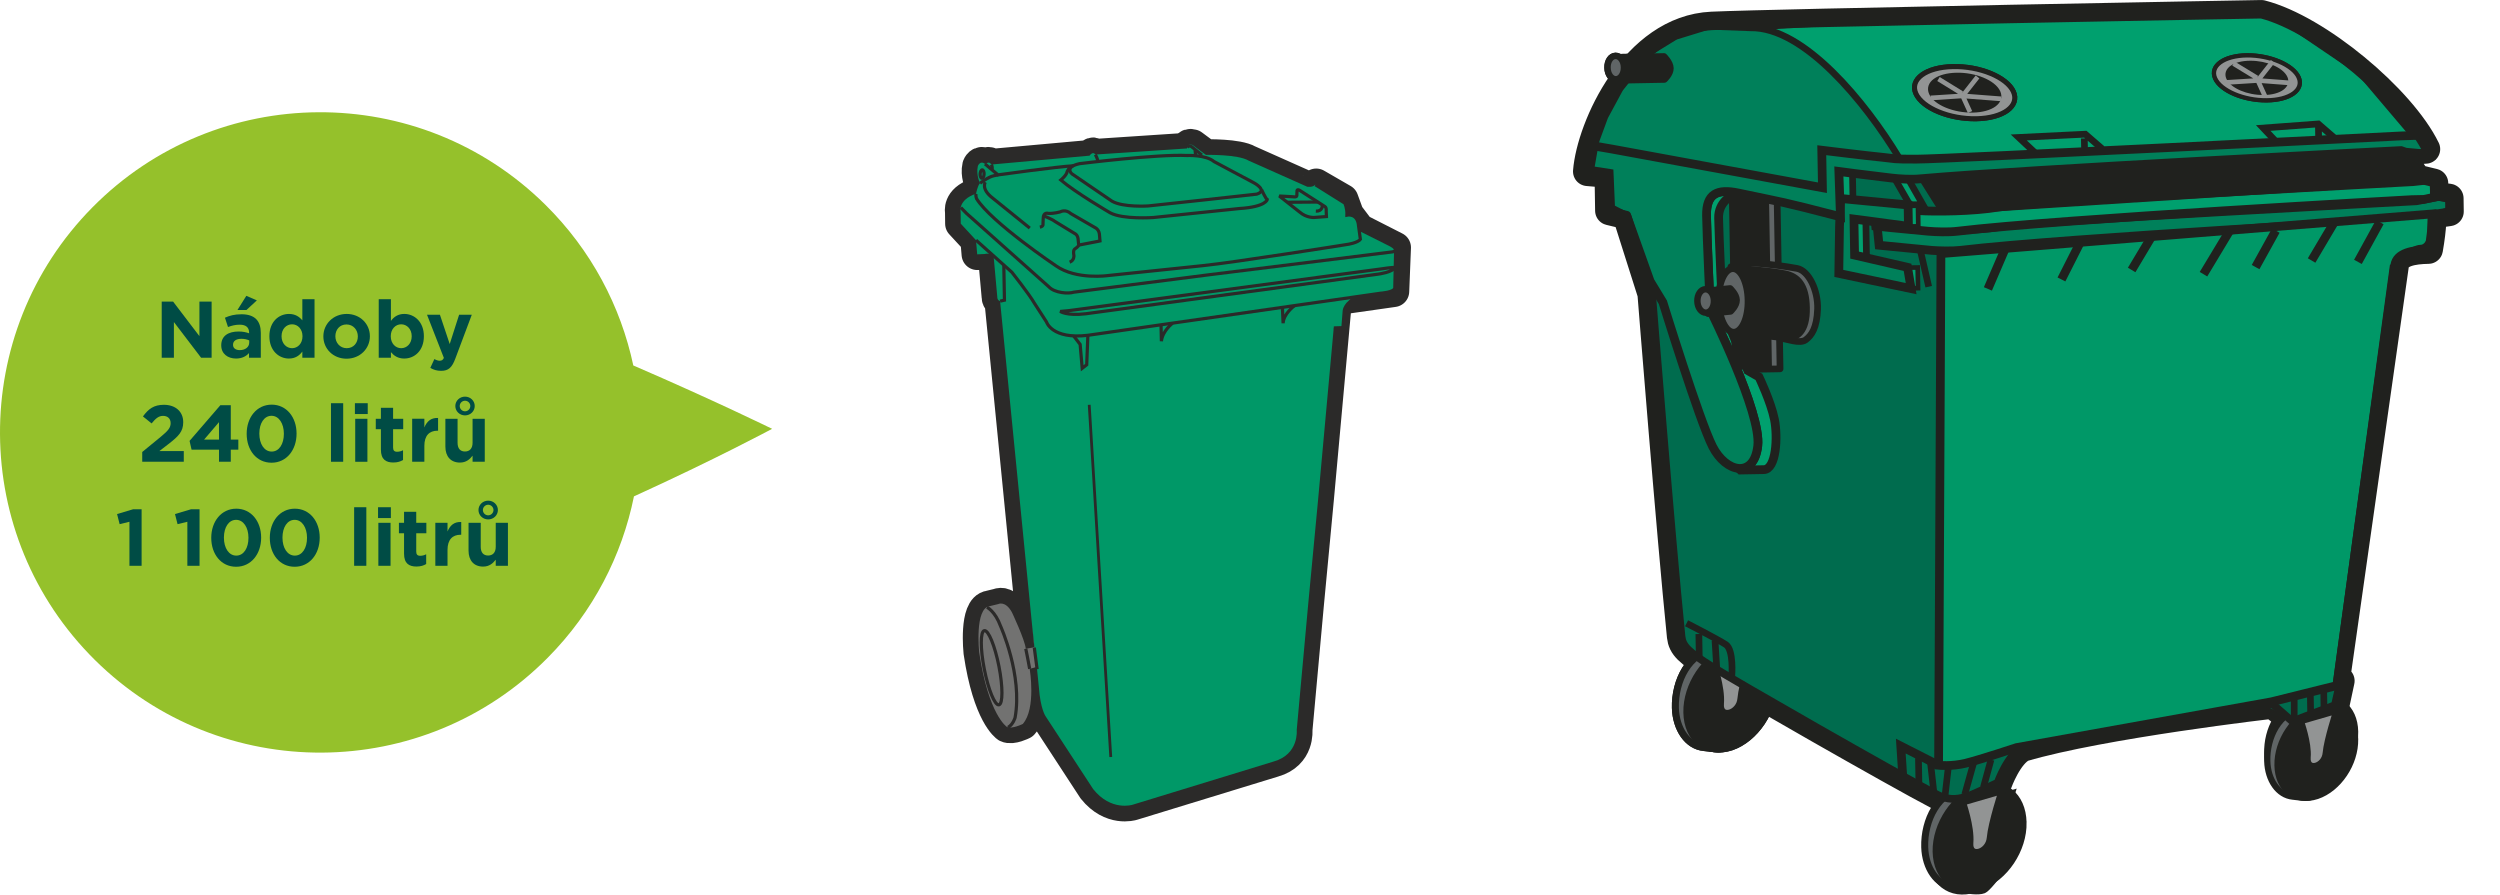 <?xml version="1.0" encoding="UTF-8"?>
<!DOCTYPE svg PUBLIC "-//W3C//DTD SVG 1.1//EN" "http://www.w3.org/Graphics/SVG/1.1/DTD/svg11.dtd">
<!-- Creator: CorelDRAW 2021 (64-Bit) -->
<svg xmlns="http://www.w3.org/2000/svg" xml:space="preserve" width="36.915mm" height="13.209mm" version="1.1" style="shape-rendering:geometricPrecision; text-rendering:geometricPrecision; image-rendering:optimizeQuality; fill-rule:evenodd; clip-rule:evenodd"
viewBox="0 0 16095.2 5759.3"
 xmlns:xlink="http://www.w3.org/1999/xlink"
 xmlns:xodm="http://www.corel.com/coreldraw/odm/2003">
 <defs>
  <style type="text/css">
   <![CDATA[
    .str13 {stroke:#20211E;stroke-width:22.5;stroke-miterlimit:4}
    .str3 {stroke:#20211E;stroke-width:45.1;stroke-miterlimit:4}
    .str7 {stroke:#20211E;stroke-width:56.4;stroke-miterlimit:4}
    .str6 {stroke:#20211E;stroke-width:38.5;stroke-miterlimit:4}
    .str15 {stroke:#20211E;stroke-width:27.7;stroke-miterlimit:4}
    .str5 {stroke:#20211E;stroke-width:40.2;stroke-miterlimit:4}
    .str2 {stroke:#2B2A29;stroke-width:18.1;stroke-miterlimit:22.926}
    .str9 {stroke:#20211E;stroke-width:30;stroke-miterlimit:4}
    .str17 {stroke:#929494;stroke-width:30.3;stroke-miterlimit:4}
    .str14 {stroke:#929494;stroke-width:30.3;stroke-miterlimit:4}
    .str10 {stroke:#20211E;stroke-width:41.6;stroke-miterlimit:4}
    .str16 {stroke:#20211E;stroke-width:19.3;stroke-miterlimit:4}
    .str1 {stroke:#2B2A29;stroke-width:20.7;stroke-miterlimit:2.613}
    .str4 {stroke:#20211E;stroke-width:43.1;stroke-miterlimit:4}
    .str12 {stroke:#20211E;stroke-width:32.4;stroke-miterlimit:4}
    .str0 {stroke:#2B2A29;stroke-width:201.8;stroke-linecap:round;stroke-linejoin:round;stroke-miterlimit:4}
    .str18 {stroke:#20211E;stroke-width:49.7;stroke-linecap:round;stroke-linejoin:round;stroke-miterlimit:4}
    .str11 {stroke:#20211E;stroke-width:188;stroke-linecap:round;stroke-linejoin:round;stroke-miterlimit:4}
    .str8 {stroke:#20211E;stroke-width:43.1;stroke-linecap:round;stroke-linejoin:round;stroke-miterlimit:4}
    .fil3 {fill:none}
    .fil0 {fill:none;fill-rule:nonzero}
    .fil1 {fill:#727271;fill-rule:nonzero}
    .fil8 {fill:#929494;fill-rule:nonzero}
    .fil4 {fill:#95C12B;fill-rule:nonzero}
    .fil6 {fill:#606566;fill-rule:nonzero}
    .fil11 {fill:#2498CF;fill-rule:nonzero}
    .fil14 {fill:#00A06E;fill-rule:nonzero}
    .fil7 {fill:#20211E;fill-rule:nonzero}
    .fil9 {fill:#0072AB;fill-rule:nonzero}
    .fil2 {fill:#009867;fill-rule:nonzero}
    .fil13 {fill:#00805A;fill-rule:nonzero}
    .fil12 {fill:#006C4E;fill-rule:nonzero}
    .fil10 {fill:#007ABD;fill-rule:nonzero}
    .fil5 {fill:#004C45;fill-rule:nonzero}
   ]]>
  </style>
 </defs>
 <g id="Layer_x0020_1">
  <g id="_2650078606128">
   <g>
    <path class="fil0 str0" d="M8473.8 1186.2c-13.7,18.9 -57.5,16.3 -57.5,16.3l-377.5 -168.2c-69.5,-41.6 -274.7,-36.8 -274.7,-36.8l-86 -63.9c-38.3,-12.3 -35.4,22.4 -35.4,22.4l-590.7 39.2c-16.3,-24.4 -37.1,7.2 -37.1,7.2l-632.3 57.1c-14.3,-24.3 -34.4,-5.7 -34.4,-5.7l-6.6 1.8c-31.3,-25 -45.7,13.3 -45.7,13.3 -13.1,57.8 13.7,111 13.7,111 -15.7,14.5 -25.3,67.1 -25.3,67.1 -119.1,40.8 -99.4,117.3 -99.4,117.3l0.8 75.8 98.1 106.2 7.8 91.3 45.5 -2c45.9,-9.5 60.1,13.7 60.1,13.7l23.6 262.3c-0.9,22.6 18,27.2 18,27.2l220.2 2228.6 -55 9.3c-5.3,-56.9 -89.2,-234.6 -89.2,-234.6 -42.5,-77.3 -88.9,-52.8 -88.9,-52.8l-53.5 13c-98.9,11.2 -68.5,296.6 -68.5,296.6 59.7,404 178,480.6 178,480.6 33.4,16.5 103,-18.7 103,-18.7 87.3,-98.8 44.3,-354.3 44.3,-354.3l46 -13.4 13.6 133.2c9.7,136.7 42,183.5 42,183.5l307.2 470.4c115.5,144.8 253.6,101 253.6,101l908.9 -278.5c164.7,-46.5 148.2,-202.5 148.2,-202.5l73.7 -807.8 63.9 -674.8 117.3 -1289.2 368.2 -52.5 11.2 -282.4 -231.1 -117.7 -71.4 -94.2 -35.2 -96.5 -171.4 -99.1z"/>
   </g>
   <path class="fil1" d="M6674.4 4293.4l-2.2 0.6 -43 12.5c0,0 42.9,255.5 -44.4,354.4 0,0 -69.5,35.1 -103,18.6 0,0 -118.2,-76.6 -177.9,-480.6 0,0 -30.4,-285.4 68.6,-296.6l53.5 -13c0,0 46.3,-24.6 88.8,52.8 0,0 83.9,177.6 89.2,234.7l51.2 -8.8 3.7 -0.6 -14.3 -145 29.9 271z"/>
   <path class="fil2" d="M8467.3 1189.1l190.4 119.3 15.6 73.5c52.2,-2.4 67.1,32.1 79,97l230.5 114.8 -4.4 239.4 -0.7 29.1 -52 21.3 -210.5 30.2 -53.8 66 -15.8 129 -58.7 0.5 -100.9 1108.5 -63.9 674.8 -73.7 807.7c0,0 16.5,156 -148.2,202.5l-908.9 278.5c0,0 -138.1,43.8 -253.5,-101l-307.2 -470.4c0,0 -32.3,-46.8 -42.1,-183.5l-4 -39.5 -0 -0.4 0 0.6 -0 -0.6 -9.5 -93.3 -0.7 0.2 -29.9 -271 -205.8 -2083.6c0,0 -18.8,-4.5 -18,-27.2l-23.7 -262.3c0,0 -14.2,-23.3 -60,-13.7l-45.6 2 -7.8 -91.3 -98.1 -106.2 -0.8 -75.8c0,0 -19.7,-76.5 99.4,-117.3 0,0 9.7,-52.7 25.4,-67.2 0,0 -26.8,-53.2 -13.7,-111 0,0 14.4,-38.2 45.8,-13.2l6.6 -1.9c0,0 20.1,-18.7 34.4,5.7l632.3 -57.1c0,0 20.8,-31.5 37.1,-7.2l590.7 -39.2c0,0 -2.9,-34.7 35.4,-22.4l85.9 63.9c0,0 205.3,-4.9 274.8,36.8l377.5 168.2c0,0 37.2,5.5 50.9,-13.4z"/>
   <path class="fil0 str1" d="M6431.2 4289.6c25.9,132 25.9,243 -0.1,248.2 -26.1,5.1 -68.2,-97.7 -94.1,-229.6 -26,-131.8 -25.9,-242.9 0.1,-248 26.1,-5.1 68.1,97.6 94.1,229.5z"/>
   <path class="fil0 str1" d="M6354 3909.4c0,0 52.9,25.8 87.9,122.2 0,0 142.9,316.4 93.3,588.5 0,0 -12.6,44.8 -45.6,63"/>
   <path class="fil0 str1" d="M6604 4176.8c0,0 19.6,95 25.2,129.8"/>
   <line class="fil0 str1" x1="6658.8" y1="4169.6" x2="6677" y2= "4308.4" />
   <path class="fil0 str1" d="M8980.8 1721.2c0,0 -30.2,0.9 -84.5,9.6l-2020.1 269.7c0,0 -34.6,3 -49.8,4.5 0,0 39.9,29.6 163.5,15.1l1885.6 -255.6c0,0 91.2,-11.6 105.3,-43.3z"/>
   <path class="fil0 str1" d="M8720.7 1913.8l-45 43.5c0,0 -18.1,20.9 -21.1,42.4l-8.7 109.7 -58.4 2"/>
   <path class="fil0 str1" d="M8332.1 1969.6c0,0 -69,51.2 -71.3,111.5l-4.6 -101.6"/>
   <path class="fil0 str1" d="M7548.6 2081.1c0,0 -64.5,49.2 -71.5,115.8l-2.3 -105.8"/>
   <polyline class="fil0 str1" points="7003.8,2158.8 6996.3,2348.4 6967.3,2371 6954,2217.3 6913,2163.9 "/>
   <polyline class="fil0 str1" points="6438.7,1938.8 6466.7,1932.5 6462.6,1707.9 "/>
   <path class="fil0 str1" d="M6283.7 1546.3l231.1 206.8c0,0 111,140.4 145.3,200l77.3 119.6c0,0 34.4,113.6 266.4,86l1884.1 -270.8c0,0 86.5,-5.2 92,-33l5.5 -245.8"/>
   <path class="fil0 str1" d="M8748.8 1474.5l201 100.8c0,0 63.5,30.6 17.6,46l-1208.2 150.8 -845.9 109c-35.1,11.7 -124,5.1 -160.5,-34.4l-529.5 -472 -37.4 -38.2"/>
   <path class="fil0 str1" d="M6343.5 1172.3c0,0 -29.8,44.1 47.7,103.3l238.5 192.9"/>
   <path class="fil0 str1" d="M6944.7 1578c0,0 -0.3,8.7 -24.8,24.9 0,0 -13.1,3.8 -6,43 0,0 3.1,30.3 -27.5,42"/>
   <path class="fil0 str1" d="M6721.3 1390.1c0,0 57.2,23.8 69.8,35.1l128.5 78.5c0,0 21.3,7.3 22,44l3.1 30.3 119.6 -23.2 17.4 -3.7 -2.9 -34.6c-0.7,-36.7 -24,-48.4 -24,-48.4l-160.3 -92.7c-35.5,-31.6 -68.7,-11.3 -68.7,-11.3 0,0 -39.2,11.3 -75.9,9.9 0,0 -34.1,-12.1 -33.7,33.2l-1.4 34.4c0,0 5.9,15.3 -20.2,20.8"/>
   <path class="fil0 str1" d="M6310.1 1120.2c-0.6,14.9 4.6,27.2 11.7,27.5 7,0.3 13.2,-11.6 13.8,-26.5 0.6,-14.9 -4.6,-27.2 -11.6,-27.5 -7.1,-0.3 -13.3,11.6 -13.9,26.4z"/>
   <path class="fil0 str1" d="M6309.6 1179.9c0,0 52.5,-41.4 89.5,-48.6l26.2 -5.4"/>
   <path class="fil0 str1" d="M6341.6 1055.7l83.6 70.2c0,0 386.3,-53.8 485.8,-58.5"/>
   <path class="fil0 str1" d="M6382.6 1059.5c0,0 9.9,19.8 3,32.4"/>
   <path class="fil0 str1" d="M7052 995.3c0,0 16.2,28.7 15.6,43.8"/>
   <line class="fil0 str1" x1="7694.1" y1="966.7" x2="7697.1" y2= "999.2" />
   <path class="fil0 str1" d="M7738.1 998.6l-66.9 -54.5c0,0 -16.8,-11.5 -28.3,5.4"/>
   <path class="fil0 str1" d="M8122.1 1221c0,0 25.9,57.2 36.4,64 0,0 -8.4,47.2 -179.3,57.6l-554.8 57.9c0,0 -194.7,13.8 -277.2,-30.4 0,0 -225.7,-131.9 -317.6,-211.1 0,0 37.9,-30.9 41,-54.5 0,0 11.9,-27.6 29.3,-33.4"/>
   <path class="fil0 str1" d="M6900.3 1118.7c0,0 -50.1,-43 50.1,-65 0,0 498.8,-62.2 692.7,-52.5 0,0 119,-6.1 173.3,39.2l257.9 137.6c0,0 90.9,48.9 16.6,71.9 0,0 -691.5,76.2 -698,76 0,0 -162.2,10.9 -234,-30.7l-258.5 -176.5z"/>
   <path class="fil0 str1" d="M8513.3 1322.8c0,0 2.5,38.4 -41.8,36.6"/>
   <line class="fil0 str1" x1="8484.8" y1="1300.7" x2="8286.4" y2= "1302.3" />
   <path class="fil0 str1" d="M8349 1260.3l1.2 -29.6c0,0 -2.1,-20.8 26.7,1l150.6 96.6c0,0 13.2,3.5 10.7,30.2l1.5 35.7 -78.9 5.8c0,0 -49.2,3.9 -93.7,-34.9l-131 -103.2 91.9 5.1c0,0 19.2,4 21,-6.6z"/>
   <path class="fil0 str1" d="M8468.7 1189.4l189.1 118.3c0,0 15.8,30.5 14,77.1 0,0 69.5,-15.4 74.9,70.9l11.5 85.1c0,0 -14.3,24.7 -103.9,36 0,0 -709.9,113 -909.7,133.4 0,0 -586.1,61.5 -608.5,63.6 0,0 -206.2,30.4 -337.6,-62.3 0,0 -418.1,-280.9 -511.7,-433.1 0,0 -6.9,-19.4 -2.5,-31.2"/>
   <line class="fil3 str2" x1="7012.4" y1="2606.2" x2="7151.2" y2= "4873.8" />
  </g>
  <path class="fil4" d="M4970.9 2760.9c0,0 -361.4,194.3 -889.5,434.8 -76.9,379.5 -261.3,741.7 -553.9,1037.6 -800.2,809.6 -2105.7,817.2 -2915.4,17 -809.6,-800.2 -817.2,-2105.7 -17,-2915.4 800.2,-809.6 2105.7,-817.2 2915.4,-17.1 297,293.6 485.9,655 566.7,1035.1 521.5,225.2 893.6,407.9 893.6,407.9z"/>
  <polygon class="fil5" points="1041,2303.2 1119.5,2303.2 1119.5,2073.4 1294.6,2303.2 1362.3,2303.2 1362.3,1941.7 1283.8,1941.7 1283.8,2164.2 1114.3,1941.7 1041,1941.7 "/>
  <path id="_1" class="fil5" d="M1519.3 2308.3c38.2,0 64.6,-13.9 83.7,-35.1l0 30 76 0 0 -160.6c0,-37.2 -9.3,-67.7 -30,-88.3 -19.6,-19.6 -50.6,-31 -93.5,-31 -47,0 -77,8.8 -107.4,22.2l19.7 59.9c25.3,-9.3 46.5,-15 76.4,-15 39.2,0 59.4,18.1 59.4,50.6l0 4.7c-19.6,-6.7 -39.8,-11.4 -67.7,-11.4 -65.6,0 -111.6,27.9 -111.6,88.3l0 1c0,54.7 42.9,84.7 95,84.7zm23.8 -54.2c-25.3,0 -42.9,-12.4 -42.9,-33.6l0 -1c0,-24.8 20.7,-38.2 54.2,-38.2 19.1,0 36.7,4.1 50.1,10.3l0 14c0,28.4 -24.8,48.6 -61.5,48.6zm-14.5 -258.2l57.9 0 67.1 -62 -67.7 -29.4 -57.3 91.4z"/>
  <path id="_2" class="fil5" d="M1860.2 2308.3c40.8,0 67.1,-19.1 86.2,-44.9l0 39.8 78.5 0 0 -377.1 -78.5 0 0 136.4c-18.6,-22.2 -44.4,-41.3 -86.2,-41.3 -65.6,0 -126,50.6 -126,143.1l0 1c0,92.5 61.5,143.1 126,143.1zm20.1 -66.6c-36.7,0 -67.7,-30.5 -67.7,-76.4l0 -1c0,-46.5 31,-76.4 67.7,-76.4 36.7,0 67.1,30.5 67.1,76.4l0 1c0,46 -30.5,76.4 -67.1,76.4z"/>
  <path id="_3" class="fil5" d="M2231 2309.4c86.2,0 150.3,-64.6 150.3,-144.1l0 -1c0,-79.5 -63.5,-143.1 -149.2,-143.1 -86.3,0 -150.3,64.6 -150.3,144.1l0 1c0,79.5 63.5,143.1 149.2,143.1zm1 -67.7c-43.4,0 -72.9,-35.6 -72.9,-76.4l0 -1c0,-40.8 26.9,-75.4 71.8,-75.4 43.4,0 72.8,35.6 72.8,76.4l0 1c0,40.8 -26.9,75.4 -71.8,75.4z"/>
  <path id="_4" class="fil5" d="M2602.9 2308.3c65.6,0 126,-50.6 126,-143.1l0 -1c0,-92.4 -61.5,-143.1 -126,-143.1 -40.8,0 -67.1,19.1 -86.2,45l0 -140 -78.5 0 0 377.1 78.5 0 0 -36.1c18.6,22.2 44.4,41.3 86.2,41.3zm-20.1 -66.6c-36.7,0 -67.1,-30.5 -67.1,-76.4l0 -1c0,-46 30.5,-76.4 67.1,-76.4 36.7,0 67.7,30.5 67.7,76.4l0 1c0,46.5 -31,76.4 -67.7,76.4z"/>
  <path id="_5" class="fil5" d="M2895.2 2214.9l-63 -188.5 -83.1 0 108.5 277.9c-6.7,14 -14,18.1 -27.4,18.1 -10.3,0 -23.2,-4.6 -33.6,-10.8l-26.3 56.8c20.1,11.9 41.3,19.1 69.7,19.1 47,0 69.7,-21.2 90.9,-77.5l106.4 -283.5 -81.6 0 -60.4 188.5z"/>
  <path id="_6" class="fil5" d="M915.5 2972.9l267.6 0 0 -68.7 -157.5 0 58.9 -45.4c64,-49.6 95,-79.5 95,-140l0 -1c0,-67.7 -49.6,-111.6 -124.5,-111.6 -64.6,0 -99.2,26.3 -134.8,74.9l55.8 45c26.9,-33.1 46,-48.6 73.9,-48.6 28.4,0 48.6,16.5 48.6,47 0,30 -17.6,49.6 -62.5,86.8l-120.4 98.7 0 63z"/>
  <path id="_7" class="fil5" d="M1409.8 2972.9l75.9 0 0 -78 48.6 0 0 -64.5 -48.6 0 0 -221.6 -67.1 0 -198.3 229.8 12.9 56.3 176.7 0 0 78zm-96.1 -142.5l96.1 -112.6 0 112.6 -96.1 0z"/>
  <path id="_8" class="fil5" d="M1748.1 2979.1c96.6,0 161.1,-82.1 161.1,-187l0 -1c0,-104.9 -64.6,-185.9 -160.1,-185.9 -96.1,0 -161.1,82.1 -161.1,187l0 1c0,104.8 63.5,185.9 160.1,185.9zm1 -71.8c-48,0 -79.6,-49.1 -79.6,-115.2l0 -1c0,-66.1 31,-114.1 78.5,-114.1 47.5,0 79.5,49.6 79.5,115.2l0 1c0,65.6 -30.5,114.1 -78.5,114.1z"/>
  <polygon id="_9" class="fil5" points="2130.8,2972.9 2209.4,2972.9 2209.4,2595.9 2130.8,2595.9 "/>
  <path id="_10" class="fil5" d="M2284.8 2665.7l82.6 0 0 -69.8 -82.6 0 0 69.8zm2 307.3l78.5 0 0 -276.8 -78.5 0 0 276.8z"/>
  <path id="_11" class="fil5" d="M2532.7 2977.6c26.3,0 45.4,-6.2 62,-16l0 -63c-11.3,6.2 -24.3,9.8 -38.7,9.8 -17.6,0 -25.3,-8.8 -25.3,-26.9l0 -118.2 65.1 0 0 -67.1 -65.1 0 0 -70.8 -78.5 0 0 70.8 -33 0 0 67.1 33 0 0 131.2c0,64 32.5,83.2 80.6,83.2z"/>
  <path id="_12" class="fil5" d="M2653.5 2972.9l78.5 0 0 -102.3c0,-66.1 32,-97.6 84.2,-97.6l4.1 0 0 -82.1c-46.5,-2 -72.3,22.7 -88.3,61l0 -55.8 -78.5 0 0 276.8z"/>
  <path id="_13" class="fil5" d="M2961.3 2978.1c39.8,0 63,-21.1 81.1,-44.4l0 39.2 78.5 0 0 -276.8 -78.5 0 0 154.4c0,37.2 -19.1,56.3 -49.1,56.3 -30,0 -47.5,-19.1 -47.5,-56.3l0 -154.4 -78.5 0 0 179.2c0,63.5 34.6,102.8 94,102.8zm32.5 -303.7c34.6,0 62.5,-26.9 62.5,-60.4 0,-33.6 -27.9,-60.4 -62.5,-60.4 -34.6,0 -62.5,26.9 -62.5,60.4 0,33.6 27.9,60.4 62.5,60.4zm0 -26.3c-18.6,0 -34.1,-15.5 -34.1,-34.1 0,-18.6 15.5,-34.1 34.1,-34.1 18.6,0 34.1,15.5 34.1,34.1 0,18.6 -15.5,34.1 -34.1,34.1z"/>
  <polygon id="_14" class="fil5" points="833.2,3642.7 911.6,3642.7 911.6,3278.6 857.4,3278.6 753.6,3309.5 770.1,3374.6 833.2,3359.2 "/>
  <polygon id="_15" class="fil5" points="1206.1,3642.7 1284.6,3642.7 1284.6,3278.6 1230.3,3278.6 1126.5,3309.5 1143,3374.6 1206.1,3359.2 "/>
  <path id="_16" class="fil5" d="M1520.1 3648.9c96.6,0 161.1,-82.1 161.1,-187l0 -1c0,-104.9 -64.6,-185.9 -160.1,-185.9 -96.1,0 -161.1,82.1 -161.1,187l0 1c0,104.8 63.5,185.9 160.1,185.9zm1 -71.8c-48,0 -79.6,-49.1 -79.6,-115.2l0 -1c0,-66.1 31,-114.1 78.5,-114.1 47.5,0 79.5,49.6 79.5,115.2l0 1c0,65.6 -30.5,114.1 -78.5,114.1z"/>
  <path id="_17" class="fil5" d="M1897.1 3648.9c96.6,0 161.1,-82.1 161.1,-187l0 -1c0,-104.9 -64.6,-185.9 -160.1,-185.9 -96.1,0 -161.1,82.1 -161.1,187l0 1c0,104.8 63.5,185.9 160.1,185.9zm1 -71.8c-48,0 -79.6,-49.1 -79.6,-115.2l0 -1c0,-66.1 31,-114.1 78.5,-114.1 47.5,0 79.5,49.6 79.5,115.2l0 1c0,65.6 -30.5,114.1 -78.5,114.1z"/>
  <polygon id="_18" class="fil5" points="2279.9,3642.7 2358.4,3642.7 2358.4,3265.6 2279.9,3265.6 "/>
  <path id="_19" class="fil5" d="M2433.8 3335.4l82.6 0 0 -69.8 -82.6 0 0 69.8zm2 307.3l78.5 0 0 -276.8 -78.5 0 0 276.8z"/>
  <path id="_20" class="fil5" d="M2681.7 3647.4c26.3,0 45.4,-6.2 62,-16l0 -63c-11.3,6.2 -24.3,9.8 -38.7,9.8 -17.6,0 -25.3,-8.8 -25.3,-26.9l0 -118.2 65.1 0 0 -67.1 -65.1 0 0 -70.8 -78.5 0 0 70.8 -33 0 0 67.1 33 0 0 131.2c0,64 32.5,83.2 80.6,83.2z"/>
  <path id="_21" class="fil5" d="M2802.6 3642.7l78.5 0 0 -102.3c0,-66.1 32,-97.6 84.2,-97.6l4.1 0 0 -82.1c-46.5,-2 -72.3,22.7 -88.3,61l0 -55.8 -78.5 0 0 276.8z"/>
  <path id="_22" class="fil5" d="M3110.4 3647.8c39.8,0 63,-21.1 81.1,-44.4l0 39.2 78.5 0 0 -276.8 -78.5 0 0 154.4c0,37.2 -19.1,56.3 -49.1,56.3 -30,0 -47.5,-19.1 -47.5,-56.3l0 -154.4 -78.5 0 0 179.2c0,63.5 34.6,102.8 94,102.8zm32.5 -303.7c34.6,0 62.5,-26.9 62.5,-60.4 0,-33.6 -27.9,-60.4 -62.5,-60.4 -34.6,0 -62.5,26.9 -62.5,60.4 0,33.6 27.9,60.4 62.5,60.4zm0 -26.3c-18.6,0 -34.1,-15.5 -34.1,-34.1 0,-18.6 15.5,-34.1 34.1,-34.1 18.6,0 34.1,15.5 34.1,34.1 0,18.6 -15.5,34.1 -34.1,34.1z"/>
  <g>
   <path class="fil6 str3" d="M13011.1 5278.7c-4.6,-175.1 -131.5,-204.8 -308.5,-183.8 -161.7,19.8 -254.4,202.8 -249.6,377.4 3.9,134.4 78.4,245.5 184,254.9 31.4,3.1 98.3,16.3 133.8,2 35.1,-14.1 245.1,-275.4 240.3,-450.4z"/>
   <path class="fil7 str3" d="M12987.9 5313.7c-2.7,-174.9 -130.4,-274.4 -284.9,-222.2 -154.7,51.5 -278,235 -274.9,409.1 3.1,174.5 130.8,274.3 285.8,222.5 154.5,-51.8 277.2,-235.2 274.1,-409.4z"/>
   <path class="fil8 str4" d="M12744.9 5444.7c8,-104.1 -47.7,-261.3 -47.7,-261.3l253.3 -74.2c0,0 -68.4,208.4 -76.7,304.3 -8.2,96.7 -137.7,134.9 -128.9,31.1z"/>
   <path class="fil6 str3" d="M11344.6 4363.8c-4.6,-174 -131.1,-205 -308.6,-182.6 -161,19.6 -254.3,202.1 -249.7,376.5 3.9,134.5 78.1,245.6 184.4,255.1 31.4,2.7 97.8,16.4 133.1,2 35.4,-14.5 245.8,-276.3 240.7,-451z"/>
   <path class="fil7 str3" d="M11420 4399.1c-2.7,-174.7 -130.4,-274.2 -285.8,-222.5 -154.1,51.6 -277.6,235.4 -274,410.4 2.7,173.6 130.8,273.3 285.3,222.2 154.4,-52 277.6,-236.1 274.5,-410.1z"/>
   <path class="fil8 str4" d="M11077.4 4529.9c8.9,-103.9 -47.2,-261.2 -47.2,-261.2l253.5 -73.9c0,0 -68.4,208.2 -76.5,304.3 -8.1,96.7 -138.6,134.9 -129.8,30.8z"/>
   <path class="fil6 str5" d="M15094.9 4679c-4.3,-155.7 -117.6,-183 -274.8,-163.6 -144.3,17.6 -227.5,180.5 -223.2,336.7 3.5,120 70,218.7 164.6,227.3 27.9,2.4 87.3,15.2 119.3,2.4 31.5,-12.9 218.8,-246.8 214.1,-402.7z"/>
   <path class="fil7 str5" d="M15162.4 4710.2c-2.7,-156 -117.1,-244.9 -254.4,-198.2 -138.7,45.7 -248,209.3 -245,365.7 2.4,155.3 116.5,244 254.7,198.2 137.8,-46.4 247.5,-209.9 244.7,-365.7z"/>
   <path class="fil8 str6" d="M14857.4 4827.1c7.8,-92.8 -43.1,-232.8 -43.1,-232.8l226.3 -66c0,0 -60.6,185.3 -68,271.7 -7.4,85.7 -123,119.6 -115.2,27.1z"/>
   <path class="fil9" d="M15071.1 4369.4l-38.6 170.5 -275 103.9 -126.6 -110.7c0,0 -1099.3,126.5 -1608.5,277 -95.7,44.5 -161.5,229.3 -161.5,229.3 -164.9,73.9 -258.9,143.4 -386.6,78.1 -264,-137.6 -1297.8,-729 -1451.5,-825.4 -154.1,-96.4 -190.1,-132.1 -197.2,-195 -66.4,-650.1 -189.8,-2207.3 -189.8,-2207.3l-160.8 -506.6 -111.6 -26.9 -3.8 -240.5 -138.5 -11.9c22.5,-283.9 302.5,-911.9 799.7,-934.7 414.4,-18.7 3538,-75 3538,-75 361,92.8 899.6,543 1057.4,865.9 -96.7,1.5 -144.3,66.8 -144.3,66.8l85.2 125.9 110.9 26.8 2 84.8 96.7 12.3 1.2 85.2 -110.4 15.9c0,0 1.6,84.8 -23.6,226.9 -96.7,1.6 -207.5,17.5 -219.3,103 -12.5,85.1 -371.2,2690.2 -371.2,2690.2l27.4 -28.3z"/>
   <path class="fil10 str7" d="M12084.5 1449c0,0 201.1,24.5 293.6,30.3 92.3,6.6 349,5 512.2,-23.7 164,-28 2667,-163.2 2667,-163.2l143.9 -28.8 78.5 16.6 -7.4 80.2 -146.3 46.3 -77.7 1.6c0,0 -2267.1,124.7 -2924.6,203.2 -57.1,6.5 -138.1,4 -187.1,0.4 -177.4,-16.7 -338.8,-33 -338.8,-33l-13.2 -129.8z"/>
   <path class="fil11 str7" d="M12062.8 1326.2c0,0 201.1,23.7 293.9,29.9 92.4,6.5 348.6,5.5 512,-23.3 163.8,-28.3 2667.1,-163.5 2667.1,-163.5l94.8 -10.5 51.9 16.2 18.7 88.7 -96.5 20.1 -77.8 1.7c0,0 -2267.1,124.3 -2924.9,203.2 -57.6,7 -137.9,4.2 -187.6,0 -176.6,-16.3 -338.5,-33 -338.5,-33l-13.1 -129.4z"/>
   <polygon class="fil6 str8" points="11460.2,2374.7 11245.8,2378.5 11225.9,1217 11440.1,1213.5 "/>
   <polygon class="fil11 str4" points="12017.1,1684.6 11932.3,1685.6 11927.8,1410.5 12012.4,1409 "/>
   <polygon class="fil11 str9" points="12348.6,1855.2 12263.9,1857.2 12261.1,1723.3 12346.2,1722.2 "/>
   <polygon class="fil11 str9" points="12350.2,1457.1 12265.9,1458.4 12263.5,1324.6 12348.2,1323.5 "/>
   <polygon class="fil11 str4" points="11931.2,1369.8 11846.9,1371.4 11842.3,1095.8 11926.1,1094.1 "/>
   <polygon class="fil11 str4" points="12379.6,1317.3 12295.8,1318.8 12179.2,1116.4 12264.3,1115.1 "/>
   <path class="fil11 str4" d="M11234.8 178.6c13.6,20 940.5,884.2 940.5,884.2l174.9 17.5 3256.4 -148.2 -418.1 -473.3 -500.8 -339.6 -182 -38 -1280.2 28.2 -1334.3 30.4 -549.4 30.3 -107 8.5z"/>
   <path class="fil10 str4" d="M10249.2 985.7l1540.4 255.7 16 -212.9 457 46.7 -38.4 -63c-212.9,-350.5 -608.2,-839.4 -954.4,-833.1l-270.3 -10.1 -213.2 65.6 -172.7 106.2 -184 230 -97.4 180.3 -50.8 137.9 -32.2 96.7z"/>
   <polygon class="fil7 str4" points="12365.3,1151 12498.8,1362.3 15515.6,1168.1 15472.1,1026.6 "/>
   <path class="fil10 str7" d="M14622.1 4256.5l421.7 -104.8 371.2 -2444.3c0,0.1 120.2,-103.2 169.5,-103.2 49.7,0.3 71,-64.3 71,-64.3l2.4 -162.4 -3161.7 255.3 -15.2 3294.2c0,0 82.2,9.3 174.7,-13.2 91.9,-22.7 327.6,-100.7 327.6,-100.7l1638.9 -556.6z"/>
   <path class="fil0 str7" d="M12798.3 1860.1l119.2 -277.1m354.4 216.2l129.4 -255.7m322.6 194.6l139.3 -265.8m323.1 195l119.1 -234.7m216.3 188.5l130 -234.8m230.6 192.4l129.9 -213.3m168.4 222.2l140.5 -256.1"/>
   <line class="fil0 str4" x1="12361.5" y1="1603.3" x2="12417.2" y2= "1845.8" />
   <polygon class="fil10 str7" points="11843,1457.1 11838.4,1760.2 12304.2,1858.3 12281,1721.1 11940.1,1642.5 11935.9,1410.3 12286.8,1457.1 12284.5,1319.6 11850.5,1278 "/>
   <path class="fil11 str7" d="M11200.6 1249.6c-56.3,-2.2 -137.7,54.2 -136,154 1.3,100.2 24.5,587.5 24.5,587.5l163.6 394.8 71.7 40.8c0,0 76.9,159.8 99.9,274.4 22.4,114.7 11.1,321.3 -68.8,322.5l-150.6 2.7 -10.5 -10.5c58.6,3.9 109.8,-39.3 122.2,-145.5 24.2,-213.2 -305.4,-873.4 -305.4,-873.4 0,0 -22.1,-467.5 -24.5,-608.9 -2.4,-141.4 68.8,-174.1 204.9,-145.4l8.9 6.9z"/>
   <path class="fil0 str4" d="M13112 943.5l-115.1 -108 428.6 -21 108.9 94m1132.1 -81.2l-95.7 -101.3 354.7 -26.4 109.4 94.4m-108.5 -73.9l1.1 68.6m-1508.3 53.5l1.6 89.3"/>
   <polygon class="fil7 str8" points="11386.2,2354.8 11171.5,2358.3 11151.3,1197.6 11366,1193.3 "/>
   <path class="fil6 str8" d="M11143.6 1717.6c0,0 74.9,-29.3 128.2,-25.4 105.1,5.8 223.9,22.1 298.5,36.1 73.8,14.4 135.4,140.3 131.5,261.4 -4.3,121.4 -38.8,170.3 -76.8,198.4 -37.6,27.8 -121.2,-7 -159.6,-9.7l-321.8 -460.9z"/>
   <path class="fil7 str8" d="M11186.6 2138.3c0,0 225.2,29.6 305.1,37.1 80.1,7.7 141.5,-45.2 138.7,-193.2 -2.3,-148.9 -58.7,-202.8 -137.2,-219.3 -106.7,-22.1 -325.6,-37.3 -325.6,-37.3l19 412.6z"/>
   <path class="fil6 str8" d="M11064.9 1935.6c1.7,113 46,204.1 97.7,203.2 52.5,-0.8 93.7,-93.3 91.3,-206.4 -1.9,-113.2 -45.8,-204 -98.3,-202.8 -52.5,1.1 -93.1,93.3 -90.7,206z"/>
   <path class="fil9 str7" d="M15430.7 1013.1c0,0 -2407.5,79.2 -3065.4,138 -57.5,6.3 -138.3,1.2 -188,-4.8 -176.4,-20.6 -338.5,-42.4 -338.5,-42.4l10.1 291.6c-389.4,-101.1 -350.1,-87.9 -657.2,-152.7 -136.1,-28.8 -207.2,3.9 -204.9,145.4 2.4,141.4 24.5,608.9 24.5,608.9 0,0 329.6,660.3 305.4,873.4 -24.2,212.7 -204.9,173.4 -291,4.4 -85.5,-168.6 -320,-928.7 -320,-928.7l-81.8 -135 -147.9 -414.8 -106.4 -54.4 -9.7 -226.2 -125.7 -19.5 27.2 -156.6 113 19.4 1358.6 249.6 -4.3 -241.5c0,0 298.1,36.9 390.6,45.5 92.7,9.4 349.3,14.6 513.1,-8.5 163.4,-24.1 2827.1,-129 2827.1,-129l101.4 -24.4 71.9 106.9 -43.2 11.9 -102.2 10.2 -56.6 33.4z"/>
   <path class="fil7 str8" d="M11034.9 1944.2c-0.3,-32.3 -40.5,-72.3 -40.5,-72.3l144.4 -14.4c0,0 40.4,37.6 41.2,74.7 0.3,36.8 -38.5,72.2 -38.5,72.2l-144.8 14.8c0,0 39.3,-44.5 38.2,-74.9z"/>
   <path class="fil6 str10" d="M10927.9 1938.3c-0.8,-41.6 22.3,-75.9 52.3,-76.3 29.2,-0.3 54,33 54.4,74.7 0.7,42 -22.2,75.9 -51.7,76.6 -29.6,0.2 -54.3,-32.7 -55,-75z"/>
   <polyline class="fil0 str7" points="12249.5,4989.2 12237.5,4803.4 12480.9,4927.1 "/>
   <path class="fil0 str4" d="M12351.3 4881.1l2.8 159.8m96.1 60.2l-20.7 -185.7"/>
   <polygon class="fil11 str4" points="12520,5144.3 12542.4,4948.8 "/>
   <polygon class="fil11 str4" points="12649.3,5115.1 12706.5,4910.7 "/>
   <polygon class="fil11 str4" points="12769.6,5069.3 12818.2,4891.2 "/>
   <polygon class="fil11 str4" points="14754.5,4414.9 14768.4,4219.8 "/>
   <polygon class="fil11 str4" points="14874.5,4341.8 14872.6,4209 "/>
   <polygon class="fil11 str4" points="14960.2,4295.8 14958.3,4172 "/>
   <path class="fil0 str4" d="M10858.3 4012.7c0,0 200.3,102.8 253,137.2 52,34.5 38.1,203.2 38.1,203.2m-107.9 -228.5l12.1 195.2m-116.2 -237.9l2.7 159.3"/>
   <path class="fil0 str11" d="M15065.3 4383.4l-36.7 172.1 -258.2 86.3 -139.4 -108.7c0,0 -1099.3,126.5 -1608.5,277 -95.7,44.5 -161.5,229.3 -161.5,229.3 -164.9,73.9 -258.9,143.4 -386.6,78.1 -264,-137.6 -1297.8,-729 -1451.5,-825.4 -154.1,-96.4 -190.1,-132.1 -197.2,-195 -66.4,-650.1 -189.8,-2207.3 -189.8,-2207.3l-160.8 -506.6 -111.6 -26.9 -3.8 -240.5 -138.5 -11.9c22.5,-283.9 302.5,-911.9 799.7,-934.7 414.4,-18.7 3538,-75 3538,-75 361,92.8 899.6,543 1057.4,865.9 -96.7,1.5 -144.3,66.8 -144.3,66.8l85.2 125.9 110.9 26.8 2 84.8 96.7 12.3 1.2 85.2 -110.4 15.9c0,0 1.6,84.8 -23.6,226.9 -96.7,1.6 -207.5,17.5 -219.3,103 -12.5,85.1 -373.9,2632.8 -373.9,2632.8"/>
   <path class="fil7 str8" d="M10456.1 441.4c0,-32.3 -40.4,-72.3 -40.4,-72.3l297.2 -5.3c0,0 40.1,38.5 40.9,75.3 0.7,36.9 -38.2,72.2 -38.2,72.2l-297.7 5.5c0,0 38.8,-43.5 38.1,-75.3z"/>
   <path class="fil6 str10" d="M10349.3 435.9c-1.3,-42.4 22.1,-75.7 51.6,-76.2 29.2,-0.8 54.5,32.3 54.5,74.3 0.7,42 -22.2,76.2 -51.8,76.5 -29.3,0.8 -53.9,-32.5 -54.3,-74.6z"/>
   <path class="fil6 str3" d="M12949.8 5260c-4.7,-174.4 -131.5,-204.7 -308.5,-183.3 -161.5,19.7 -254.8,202.9 -249.7,377.3 3.9,134.4 78.1,245.1 184,254.9 31.5,2.7 98.3,16.3 133.7,1.6 35.3,-13.6 245.2,-275.2 240.5,-450.5z"/>
   <path class="fil7 str3" d="M13024.7 5295c-3.2,-174.4 -130.5,-274 -284.8,-222.2 -155,51.5 -278,235.2 -275,409.6 3.1,174.5 130.9,273.9 286.2,222.7 154,-52.1 277.3,-235.5 273.7,-410z"/>
   <path class="fil8 str4" d="M12683.2 5426c8.5,-103.7 -47.4,-261.1 -47.4,-261.1l253 -73.9c0,0 -68.2,208 -76.3,304 -8.2,96.6 -137.8,134.7 -129.3,31z"/>
   <path class="fil6 str3" d="M11344.6 4363.8c-4.6,-174 -131.1,-205 -308.6,-182.6 -161,19.6 -254.3,202.1 -249.7,376.5 3.9,134.5 78.1,245.6 184.4,255.1 31.4,2.7 97.8,16.4 133.1,2 35.4,-14.5 245.8,-276.3 240.7,-451z"/>
   <path class="fil7 str3" d="M11420 4399.1c-2.7,-174.7 -130.4,-274.2 -285.8,-222.5 -154.1,51.6 -277.6,235.4 -274,410.4 2.7,173.6 130.8,273.3 285.3,222.2 154.4,-52 277.6,-236.1 274.5,-410.1z"/>
   <path class="fil8 str4" d="M11077.4 4529.9c8.9,-103.9 -47.2,-261.2 -47.2,-261.2l253.5 -73.9c0,0 -68.4,208.2 -76.5,304.3 -8.1,96.7 -138.6,134.9 -129.8,30.8z"/>
   <path class="fil6 str5" d="M15094.9 4728.4c-4.3,-155.7 -117.6,-183.4 -274.8,-163.9 -144.3,17.8 -227.5,180.5 -223.2,336.4 3.5,120.6 70,218.9 164.6,227.9 27.9,2.2 87.3,14.6 119.3,1.8 31.5,-12.9 218.8,-246.4 214.1,-402.3z"/>
   <path class="fil7 str5" d="M15162.4 4759.1c-2.7,-155.3 -117.1,-244.6 -254.4,-198.2 -138.7,46.4 -248,209.5 -245,366.2 2.4,155.3 116.5,243.5 254.7,197.7 137.8,-46.3 247.5,-209.1 244.7,-365.7z"/>
   <path class="fil8 str6" d="M14857.4 4876c7.8,-92.3 -43.1,-232.7 -43.1,-232.7l226.3 -65.6c0,0 -60.6,185.4 -68,271.2 -7.4,86.4 -123,120.1 -115.2,27.1z"/>
   <path class="fil12" d="M15048.8 4390.7l-38.5 170.9 -268.3 58.7 -133.5 -65.6c0,0 -1076.8,104.8 -1586.1,255.2 -95.7,44.5 -161.5,229.3 -161.5,229.3 -164.9,73.9 -258.9,143.4 -386.6,78.1 -264,-137.6 -1297.8,-729 -1451.5,-825.4 -154.1,-96.4 -190.1,-132.1 -197.2,-195 -66.4,-650.1 -189.8,-2207.3 -189.8,-2207.3l-160.8 -506.6 -111.6 -26.9 -3.8 -240.5 -138.5 -11.9c22.5,-283.9 302.5,-911.9 799.7,-934.7 414.4,-18.7 3538,-75 3538,-75 361,92.8 899.6,543 1057.4,865.9 -96.7,1.5 -159.8,28.3 -159.8,28.3l100.8 164.4 110.9 26.8 2 84.8 96.7 12.3 1.2 85.2 -110.4 15.9c0,0 1.6,84.8 -23.6,226.9 -96.7,1.6 -207.5,17.5 -219.3,103 -12.5,85.1 -393.8,2712 -393.8,2712l27.6 -28.7z"/>
   <path class="fil13 str7" d="M12084.5 1449c0,0 201.1,24.5 293.6,30.3 92.3,6.6 349,5 512.2,-23.7 164,-28 2667,-163.2 2667,-163.2l143.9 -28.8 78.5 16.6 -7.4 80.2 -146.3 46.3 -77.7 1.6c0,0 -2267.1,124.7 -2924.6,203.2 -57.1,6.5 -138.1,4 -187.1,0.4 -177.4,-16.7 -338.8,-33 -338.8,-33l-13.2 -129.8z"/>
   <path class="fil14 str7" d="M12062.8 1326.2c0,0 201.1,23.7 293.9,29.9 92.4,6.5 348.6,5.5 512,-23.3 163.8,-28.3 2667.1,-163.5 2667.1,-163.5l94.8 -10.5 51.9 16.2 18.7 88.7 -96.5 20.1 -77.8 1.7c0,0 -2267.1,124.3 -2924.9,203.2 -57.6,7 -137.9,4.2 -187.6,0 -176.6,-16.3 -338.5,-33 -338.5,-33l-13.1 -129.4z"/>
   <polygon class="fil6 str8" points="11460.2,2374.7 11245.8,2378.5 11225.9,1217 11440.1,1213.5 "/>
   <polygon class="fil14 str4" points="12017.1,1684.6 11932.3,1685.6 11927.8,1410.5 12012.4,1409 "/>
   <polygon class="fil14 str9" points="12348.6,1855.2 12263.9,1857.2 12261.1,1723.3 12346.2,1722.2 "/>
   <polygon class="fil14 str9" points="12350.2,1457.1 12265.9,1458.4 12263.5,1324.6 12348.2,1323.5 "/>
   <polygon class="fil14 str4" points="11931.2,1369.8 11846.9,1371.4 11842.3,1095.8 11926.1,1094.1 "/>
   <polygon class="fil14 str4" points="12379.6,1317.3 12295.8,1318.8 12179.2,1116.4 12264.3,1115.1 "/>
   <path class="fil14 str4" d="M11234.8 178.6c13.6,20 940.5,884.2 940.5,884.2l174.9 17.5 3226.2 -164 -387.9 -457.5 -500.8 -339.6 -182 -38 -1280.2 28.2 -1334.3 30.4 -549.4 30.3 -107 8.5z"/>
   <path class="fil13 str4" d="M10249.2 985.7l1540.4 255.7 16 -212.9 457 46.7 -38.4 -63c-212.9,-350.5 -608.2,-839.4 -954.4,-833.1l-270.3 -10.1 -213.2 65.6 -172.7 106.2 -184 230 -97.4 180.3 -50.8 137.9 -32.2 96.7z"/>
   <polygon class="fil7 str4" points="12375,1150.1 12508.1,1361.6 15525.4,1167.3 15458.5,969.4 "/>
   <path class="fil2 str7" d="M14623.9 4518.5l421.7 -104.9 369.2 -2706.2c0,0.1 120.2,-103.2 169.5,-103.2 49.7,0.3 71,-64.3 71,-64.3l2.4 -162.4 -3161.7 255.3 -15.2 3294.2c0,0 82.2,9.3 174.7,-13.2 91.9,-22.7 327.6,-100.7 327.6,-100.7l1640.8 -294.7z"/>
   <path class="fil0 str7" d="M12798.3 1860.1l119.2 -277.1m354.4 216.2l129.4 -255.7m322.6 194.6l124.9 -209m337.5 236.2l166.4 -276.3m169 230.5l130 -234.8m230.6 192.4l146.3 -246.9m152 255.8l140.5 -255.8"/>
   <line class="fil0 str4" x1="12361.5" y1="1603.3" x2="12417.2" y2= "1845.8" />
   <polygon class="fil13 str7" points="11843,1457.1 11838.4,1760.2 12304.2,1858.3 12281,1721.1 11940.1,1642.5 11935.9,1410.3 12286.8,1457.1 12284.5,1319.6 11850.5,1278 "/>
   <path class="fil14 str7" d="M11200.6 1249.6c-56.3,-2.2 -137.7,54.2 -136,154 1.3,100.2 24.5,587.5 24.5,587.5l163.6 394.8 71.7 40.8c0,0 76.9,159.8 99.9,274.4 22.4,114.7 11.1,321.3 -68.8,322.5l-150.6 2.7 -10.5 -10.5c58.6,3.9 109.8,-39.3 122.2,-145.5 24.2,-213.2 -305.4,-873.4 -305.4,-873.4 0,0 -22.1,-467.5 -24.5,-608.9 -2.4,-141.4 68.8,-174.1 204.9,-145.4l8.9 6.9z"/>
   <path class="fil0 str4" d="M13112 993l-115.1 -108.1 428.6 -21 108.9 94.4m1132.1 -32.7l-95.7 -101.4 354.7 -26.3 109.4 94.8m-108.5 -74.4l1.1 68.8m-1508.3 4.1l1.6 89.6"/>
   <polygon class="fil7 str8" points="11386.2,2354.8 11171.5,2358.3 11151.3,1197.6 11366,1193.3 "/>
   <path class="fil6 str8" d="M11143.6 1717.6c0,0 74.9,-29.3 128.2,-25.4 105.1,5.8 223.9,22.1 298.5,36.1 73.8,14.4 135.4,140.3 131.5,261.4 -4.3,121.4 -38.8,170.3 -76.8,198.4 -37.6,27.8 -121.2,-7 -159.6,-9.7l-321.8 -460.9z"/>
   <path class="fil7 str8" d="M11186.6 2138.3c0,0 225.2,29.6 305.1,37.1 80.1,7.7 141.5,-45.2 138.7,-193.2 -2.3,-148.9 -58.7,-202.8 -137.2,-219.3 -106.7,-22.1 -325.6,-37.3 -325.6,-37.3l19 412.6z"/>
   <path class="fil6 str8" d="M11064.9 1935.6c1.7,113 46,204.1 97.7,203.2 52.5,-0.8 93.7,-93.3 91.3,-206.4 -1.9,-113.2 -45.8,-204 -98.3,-202.8 -52.5,1.1 -93.1,93.3 -90.7,206z"/>
   <path class="fil13 str7" d="M15458.5 969.4c0,0 -2435.4,122.9 -3093.2,181.6 -57.5,6.3 -138.3,1.2 -188,-4.8 -176.4,-20.6 -338.5,-42.4 -338.5,-42.4l10.1 291.6c-389.4,-101.1 -350.1,-87.9 -657.2,-152.7 -136.1,-28.8 -207.2,3.9 -204.9,145.4 2.4,141.4 24.5,608.9 24.5,608.9 0,0 329.6,660.3 305.4,873.4 -24.2,212.7 -204.9,173.4 -291,4.4 -85.5,-168.6 -320,-928.7 -320,-928.7l-81.8 -135 -147.9 -414.8 -106.4 -54.4 -9.7 -226.2 -125.7 -19.5 27.2 -156.6 113 19.4 1358.6 249.6 -4.3 -241.5c0,0 298.1,36.9 390.6,45.5 92.7,9.4 52.7,12 218.2,12 184.3,0 3122,-149.5 3122,-149.5l122.4 -4.2 55.5 122.7 -150 -13.9 -28.7 -10.2z"/>
   <path class="fil7 str8" d="M11034.9 1944.2c-0.3,-32.3 -40.5,-72.3 -40.5,-72.3l144.4 -14.4c0,0 40.4,37.6 41.2,74.7 0.3,36.8 -38.5,72.2 -38.5,72.2l-144.8 14.8c0,0 39.3,-44.5 38.2,-74.9z"/>
   <path class="fil6 str10" d="M10927.9 1938.3c-0.8,-41.6 22.3,-75.9 52.3,-76.3 29.2,-0.3 54,33 54.4,74.7 0.7,42 -22.2,75.9 -51.7,76.6 -29.6,0.2 -54.3,-32.7 -55,-75z"/>
   <polyline class="fil0 str7" points="12249.5,4989.2 12237.5,4803.4 12480.9,4927.1 "/>
   <path class="fil0 str4" d="M12351.3 4881.1l2.8 159.8m96.1 60.2l-20.7 -185.7"/>
   <polygon class="fil11 str4" points="12520,5144.3 12542.4,4948.8 "/>
   <polygon class="fil11 str4" points="12649.3,5115.1 12706.5,4910.7 "/>
   <polygon class="fil11 str4" points="12769.6,5069.3 12818.2,4891.2 "/>
   <polygon class="fil11 str4" points="14770.4,4641.8 14770.4,4494.1 "/>
   <polygon class="fil11 str4" points="14876.5,4603.8 14874.2,4471.2 "/>
   <polygon class="fil11 str4" points="14962.1,4558.2 14960.2,4433.9 "/>
   <path class="fil0 str4" d="M10858.3 4012.7c0,0 200.3,102.8 253,137.2 52,34.5 38.1,203.2 38.1,203.2m-107.9 -228.5l12.1 195.2m-116.2 -237.9l2.7 159.3"/>
   <path class="fil7 str8" d="M10456.1 441.4c0,-32.3 -40.4,-72.3 -40.4,-72.3l297.2 -5.3c0,0 40.1,38.5 40.9,75.3 0.7,36.9 -38.2,72.2 -38.2,72.2l-297.7 5.5c0,0 38.8,-43.5 38.1,-75.3z"/>
   <path class="fil6 str10" d="M10349.3 435.9c-1.3,-42.4 22.1,-75.7 51.6,-76.2 29.2,-0.8 54.5,32.3 54.5,74.3 0.7,42 -22.2,76.2 -51.8,76.5 -29.3,0.8 -53.9,-32.5 -54.3,-74.6z"/>
   <path class="fil8 str12" d="M12962.2 589.3c42.1,92.9 -63.8,171.5 -237.3,175.2 -172.8,3.6 -347.3,-67.9 -389.9,-161.5 -41.9,-92.2 64.7,-170.7 237.6,-174.1 173.1,-4.2 347.1,67.9 389.6,160.4z"/>
   <path class="fil7 str13" d="M12867.3 591.7c29.5,64.8 -44.6,119.3 -165.3,122 -120.7,2.6 -242.3,-47.4 -271.5,-112.3 -29.5,-65.1 43.9,-119.3 165.4,-122 120.5,-2.7 241.9,47.8 271.4,112.3z"/>
   <path class="fil0 str14" d="M12731.6 495.3l-95.7 122m47.3 104l-47.3 -104 247 19m-453.3 -5.8l206.3 -13.2m-155.7 -108.5l149.5 92.1"/>
   <path class="fil8 str12" d="M12962.2 589.3c42.1,92.9 -63.8,171.5 -237.3,175.2 -172.8,3.6 -347.3,-67.9 -389.9,-161.5 -41.9,-92.2 64.7,-170.7 237.6,-174.1 173.1,-4.2 347.1,67.9 389.6,160.4z"/>
   <path class="fil7 str13" d="M12867.3 591.7c29.5,64.8 -44.6,119.3 -165.3,122 -120.7,2.6 -242.3,-47.4 -271.5,-112.3 -29.5,-65.1 43.9,-119.3 165.4,-122 120.5,-2.7 241.9,47.8 271.4,112.3z"/>
   <path class="fil0 str14" d="M12731.6 495.3l-95.7 122m47.3 104l-47.3 -104 247 19m-453.3 -5.8l206.3 -13.2m-155.7 -108.5l149.5 92.1"/>
   <path class="fil8 str15" d="M14799.2 498.6c34.9,80 -57,146.2 -205.9,147.3 -148.2,1.5 -297.2,-61.7 -332.2,-141.9 -34.9,-79.7 57.2,-146 205.4,-147.7 148.2,-1 297.4,62.3 332.7,142.2z"/>
   <path class="fil7 str16" d="M14717.8 499.4c24,55.5 -40.5,101.8 -143.4,102.5 -103.6,1.7 -207.6,-42.8 -232.1,-99.1 -24,-55.1 40.4,-101.8 143.6,-102.1 103.2,-1.4 206.9,43.1 231.9,98.6z"/>
   <path class="fil0 str17" d="M14632.2 395.7l-96.1 122.3m47.1 103.5l-47.1 -103.5 246.8 18.8m-453.4 -5.8l206.6 -13m-156.4 -108.4l150.5 91.6"/>
   <path class="fil8 str15" d="M14799.2 498.6c34.9,80 -57,146.2 -205.9,147.3 -148.2,1.5 -297.2,-61.7 -332.2,-141.9 -34.9,-79.7 57.2,-146 205.4,-147.7 148.2,-1 297.4,62.3 332.7,142.2z"/>
   <path class="fil7 str16" d="M14717.8 499.4c24,55.5 -40.5,101.8 -143.4,102.5 -103.6,1.7 -207.6,-42.8 -232.1,-99.1 -24,-55.1 40.4,-101.8 143.6,-102.1 103.2,-1.4 206.9,43.1 231.9,98.6z"/>
   <path class="fil0 str17" d="M14632.2 395.7l-96.1 122.3m47.1 103.5l-47.1 -103.5 246.8 18.8m-453.4 -5.8l206.6 -13m-156.4 -108.4l150.5 91.6"/>
   <path class="fil0 str18" d="M15071.1 4369.4l-38.6 170.5 -275 103.9 -126.6 -110.7c0,0 -1126.1,182.2 -1608.5,277 -95.7,44.5 -161.5,229.3 -161.5,229.3 -164.9,73.9 -258.9,143.4 -386.6,78.1 -264,-137.6 -1297.8,-729 -1451.5,-825.4 -154.1,-96.4 -190.1,-132.1 -197.2,-195 -66.4,-650.1 -189.8,-2207.3 -189.8,-2207.3l-160.8 -506.6 -111.6 -26.9 -3.8 -240.5 -138.5 -11.9c22.5,-283.9 302.5,-911.9 799.7,-934.7 414.4,-18.7 3538,-75 3538,-75 361,92.8 910.1,562.7 1067.8,885.7 -16.6,8.1 -170.2,8.5 -170.2,8.5l100.8 164.4 110.9 26.8 2 84.8 96.7 12.3 1.2 85.2 -110.4 15.9c0,0 1.6,84.8 -23.6,226.9 -96.7,1.6 -207.5,17.5 -219.3,103 -12.5,85.1 -371.2,2690.2 -371.2,2690.2"/>
  </g>
  <line class="fil3" x1="16095.1" y1="2065.1" x2="16095.1" y2= "3503.2" />
 </g>
</svg>
